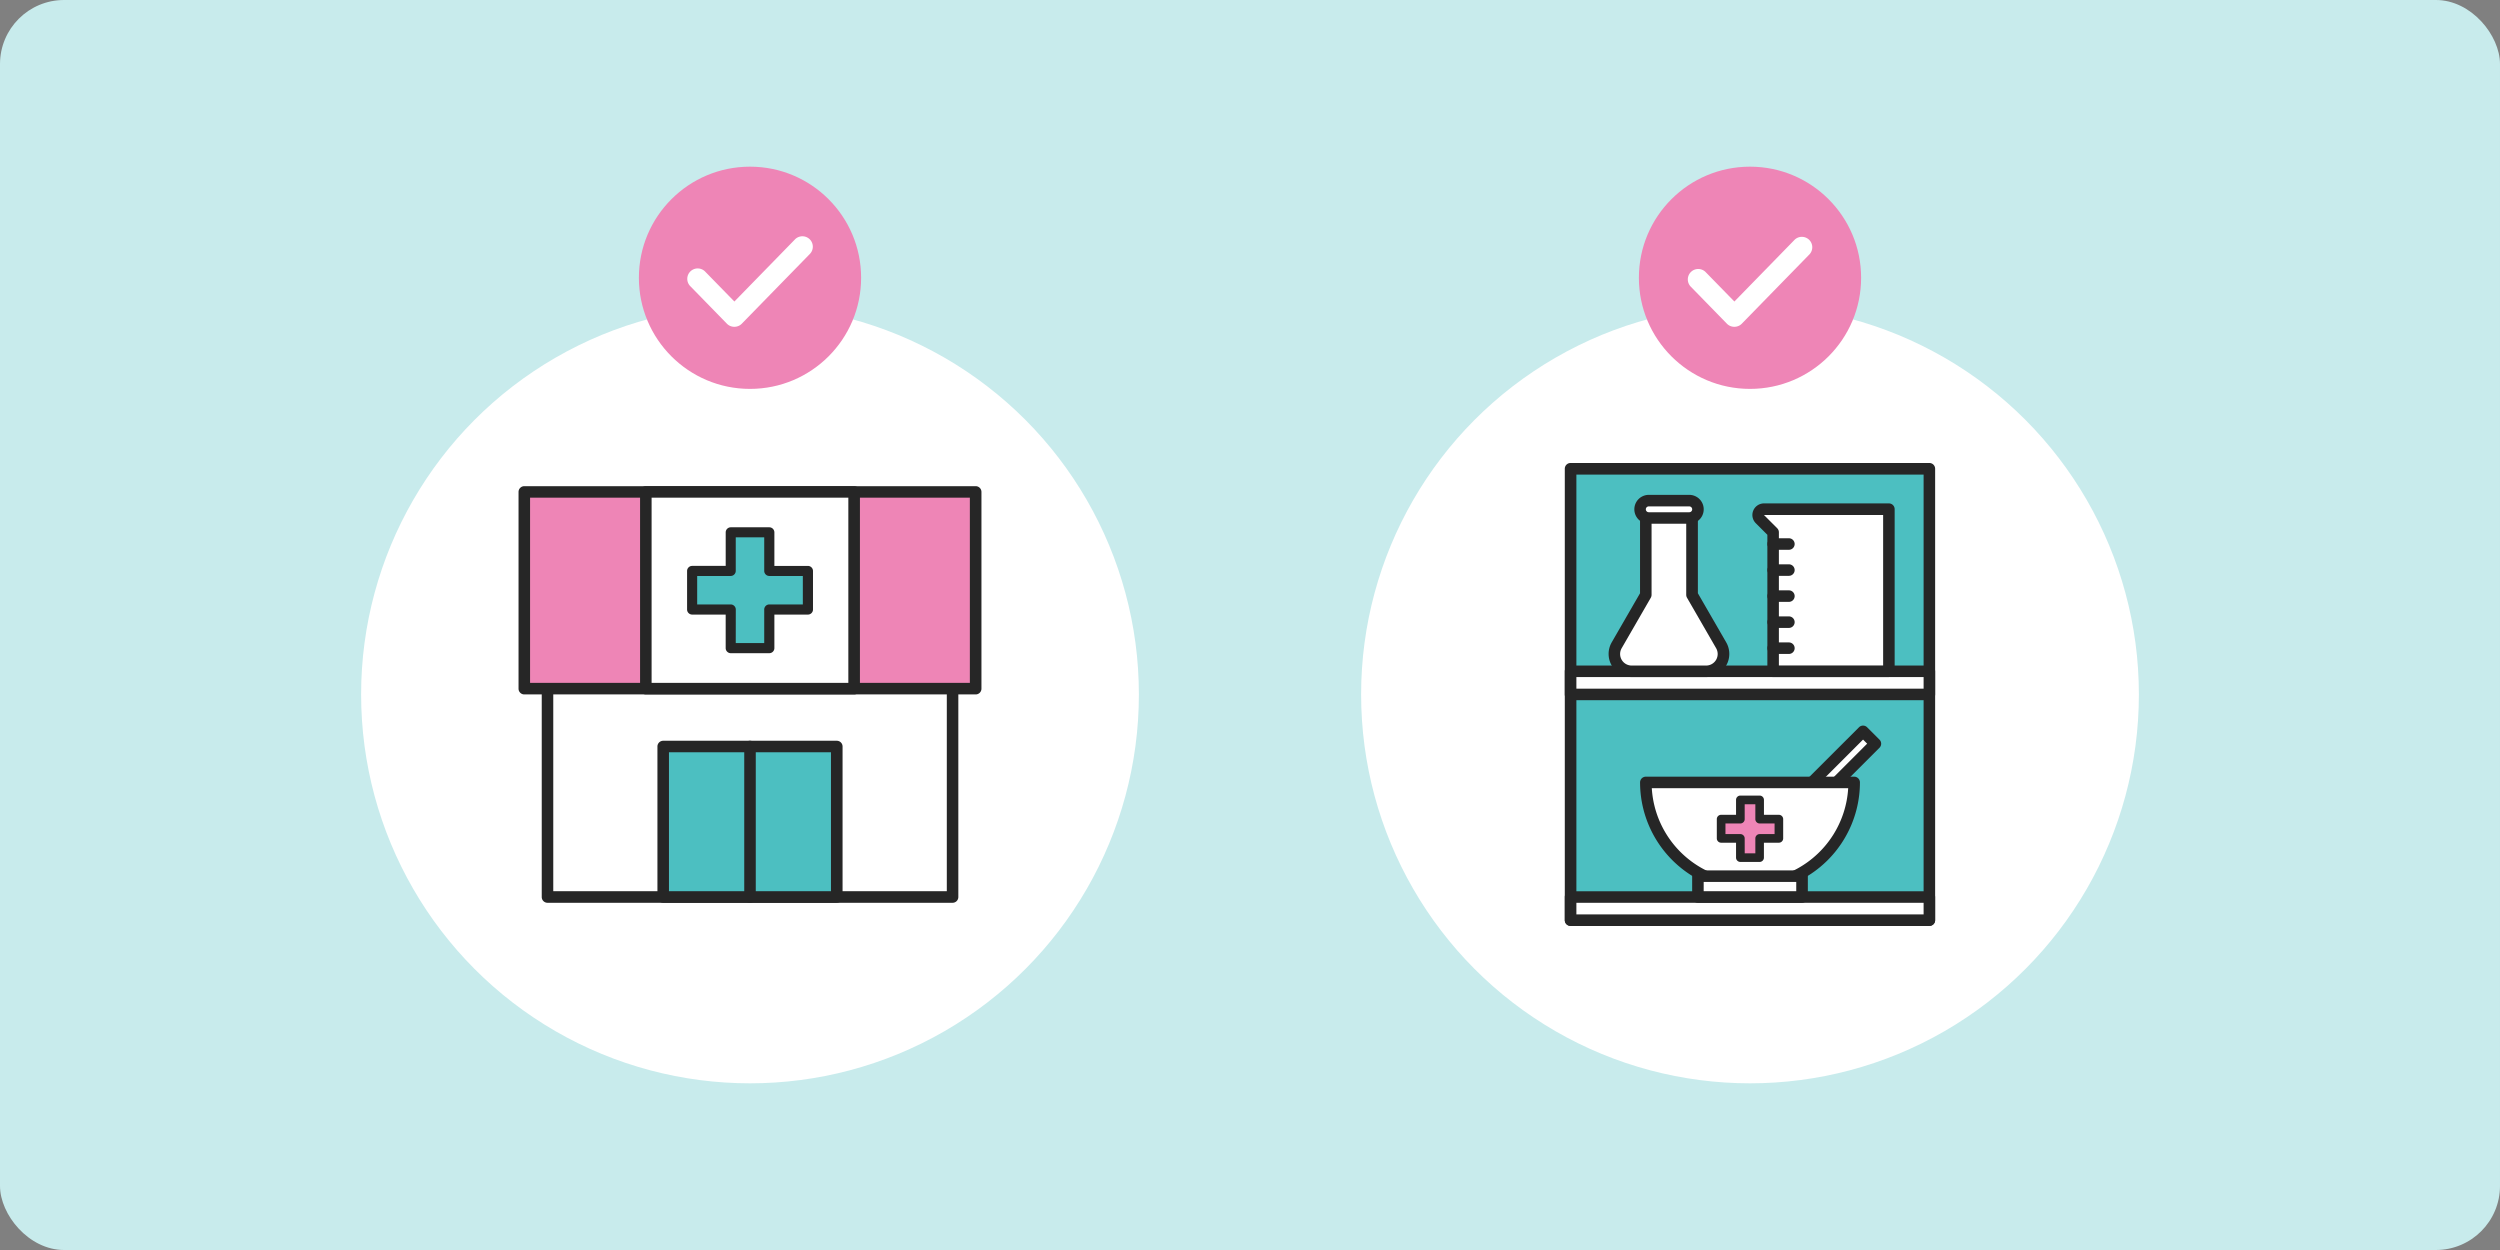 <svg xmlns="http://www.w3.org/2000/svg" width="312" height="156" viewBox="0 0 312 156">
  <rect x="0" y="0" width="312" height="156" fill="#808080" stroke="none"/>
  <g id="グループ_78" data-name="グループ 78" transform="translate(-112 -672)">
    <rect id="長方形_55" data-name="長方形 55" width="312" height="156" rx="8" transform="translate(112 672)" fill="#c8ebec"/>
    <g id="about_02" transform="translate(112 672)">
      <g id="illust">
        <rect id="長方形_9254" data-name="長方形 9254" width="312" height="156" fill="none"/>
        <circle id="楕円形_3600" data-name="楕円形 3600" cx="48.533" cy="48.533" r="48.533" transform="translate(45.067 38.133)" fill="#fff"/>
        <rect id="長方形_9255" data-name="長方形 9255" width="69.333" height="69.333" transform="translate(58.933 52)" fill="none"/>
        <rect id="長方形_9256" data-name="長方形 9256" width="57.781" height="52" transform="translate(64.714 60.667)" fill="none"/>
        <rect id="長方形_9257" data-name="長方形 9257" width="50.553" height="43.333" transform="translate(68.319 68.614)" fill="#fff"/>
        <path id="パス_80523" data-name="パス 80523" d="M129.282,123.112H78.729a.718.718,0,0,1-.719-.719V79.059a.718.718,0,0,1,.719-.719h50.553a.718.718,0,0,1,.719.719v43.333A.718.718,0,0,1,129.282,123.112Zm-49.833-1.447h49.114V79.779H79.449Z" transform="translate(-10.401 -10.445)" fill="#262626"/>
        <rect id="長方形_9258" data-name="長方形 9258" width="56.333" height="24.553" transform="translate(65.433 61.386)" fill="#ee85b6"/>
        <path id="パス_80524" data-name="パス 80524" d="M131.723,96H75.389a.718.718,0,0,1-.719-.719V70.729a.718.718,0,0,1,.719-.719h56.333a.718.718,0,0,1,.719.719V95.282A.718.718,0,0,1,131.723,96ZM76.109,94.554h54.886V71.44H76.109Z" transform="translate(-9.956 -9.335)" fill="#262626"/>
        <rect id="長方形_9259" data-name="長方形 9259" width="21.667" height="18.781" transform="translate(82.767 93.167)" fill="#4cbfc1"/>
        <path id="パス_80525" data-name="パス 80525" d="M117.056,126.889H95.389a.718.718,0,0,1-.719-.719V107.389a.718.718,0,0,1,.719-.719h21.667a.718.718,0,0,1,.719.719V126.17A.718.718,0,0,1,117.056,126.889Zm-20.947-1.447h20.219V108.109H96.109Z" transform="translate(-12.623 -14.223)" fill="#262626"/>
        <path id="パス_80526" data-name="パス 80526" d="M107.889,126.889a.718.718,0,0,1-.719-.719V107.389a.719.719,0,0,1,1.439,0V126.17A.718.718,0,0,1,107.889,126.889Z" transform="translate(-14.289 -14.223)" fill="#262626"/>
        <rect id="長方形_9260" data-name="長方形 9260" width="26" height="24.553" transform="translate(80.6 61.386)" fill="#fff"/>
        <path id="パス_80527" data-name="パス 80527" d="M118.889,96h-26a.718.718,0,0,1-.719-.719V70.729a.718.718,0,0,1,.719-.719h26a.718.718,0,0,1,.719.719V95.282A.718.718,0,0,1,118.889,96ZM93.609,94.554h24.553V71.44H93.609Z" transform="translate(-12.289 -9.335)" fill="#262626"/>
        <path id="パス_80528" data-name="パス 80528" d="M114.109,81.48H109.3V76.67H104.48v4.81H99.67V86.3h4.81v4.81H109.3V86.3h4.81Z" transform="translate(-13.289 -10.223)" fill="#4cbfc1"/>
        <path id="パス_80529" data-name="パス 80529" d="M109.2,91.643h-4.81a.636.636,0,0,1-.633-.633V86.824H99.573a.636.636,0,0,1-.633-.633v-4.81a.636.636,0,0,1,.633-.633h4.186V76.563a.636.636,0,0,1,.633-.633h4.81a.636.636,0,0,1,.633.633v4.186h4.186a.636.636,0,0,1,.633.633v4.81a.636.636,0,0,1-.633.633h-4.186V91.01A.636.636,0,0,1,109.2,91.643Zm-4.186-1.265h3.553V86.191a.636.636,0,0,1,.633-.633h4.186V82.005H109.2a.636.636,0,0,1-.633-.633V77.187h-3.553v4.186a.636.636,0,0,1-.633.633H100.2v3.553h4.186a.636.636,0,0,1,.633.633Z" transform="translate(-13.192 -10.124)" fill="#262626"/>
        <circle id="楕円形_3601" data-name="楕円形 3601" cx="48.533" cy="48.533" r="48.533" transform="translate(169.867 38.133)" fill="#fff"/>
        <rect id="長方形_9261" data-name="長方形 9261" width="69.333" height="69.333" transform="translate(183.733 52)" fill="none"/>
        <rect id="長方形_9262" data-name="長方形 9262" width="46.219" height="57.781" transform="translate(195.286 57.781)" fill="none"/>
        <rect id="長方形_9263" data-name="長方形 9263" width="44.781" height="56.333" transform="translate(196.014 58.5)" fill="#4cbfc1"/>
        <path id="パス_80530" data-name="パス 80530" d="M270.83,124.442H226.049a.718.718,0,0,1-.719-.719V67.389a.718.718,0,0,1,.719-.719H270.83a.718.718,0,0,1,.719.719v56.333A.718.718,0,0,1,270.83,124.442ZM226.777,123h43.333V68.117H226.777Z" transform="translate(-30.044 -8.889)" fill="#262626"/>
        <rect id="長方形_9264" data-name="長方形 9264" width="44.781" height="2.886" transform="translate(196.014 83.781)" fill="#fff"/>
        <path id="パス_80531" data-name="パス 80531" d="M270.83,100.165H226.049a.718.718,0,0,1-.719-.719V96.559a.718.718,0,0,1,.719-.719H270.83a.718.718,0,0,1,.719.719v2.886A.718.718,0,0,1,270.83,100.165Zm-44.053-1.439h43.333V97.279H226.777Z" transform="translate(-30.044 -12.779)" fill="#262626"/>
        <rect id="長方形_9265" data-name="長方形 9265" width="44.781" height="2.886" transform="translate(196.014 111.947)" fill="#fff"/>
        <path id="パス_80532" data-name="パス 80532" d="M270.83,132.665H226.049a.718.718,0,0,1-.719-.719v-2.886a.718.718,0,0,1,.719-.719H270.83a.718.718,0,0,1,.719.719v2.886A.718.718,0,0,1,270.83,132.665Zm-44.053-1.439h43.333v-1.447H226.777Z" transform="translate(-30.044 -17.112)" fill="#262626"/>
        <path id="パス_80533" data-name="パス 80533" d="M245.808,90.309l-3.631-6.292V73.34H236.4V84.017l-3.631,6.292a2.167,2.167,0,0,0,1.881,3.25h9.291a2.17,2.17,0,0,0,1.881-3.25Z" transform="translate(-30.996 -9.779)" fill="#fff"/>
        <path id="パス_80534" data-name="パス 80534" d="M243.815,94.167h-9.291a2.89,2.89,0,0,1-2.5-4.333l3.536-6.127V73.219a.718.718,0,0,1,.719-.719h5.781a.718.718,0,0,1,.719.719V83.706l3.536,6.127a2.89,2.89,0,0,1-2.5,4.333ZM237,73.947v9.958a.76.76,0,0,1-.1.364l-3.631,6.292a1.443,1.443,0,0,0,1.248,2.167h9.291a1.443,1.443,0,0,0,1.248-2.167h0l-3.631-6.292a.76.76,0,0,1-.1-.364V73.947Z" transform="translate(-30.884 -9.667)" fill="#262626"/>
        <rect id="長方形_9266" data-name="長方形 9266" width="7.219" height="2.167" rx="1.083" transform="translate(204.681 62.469)" fill="#fff"/>
        <path id="パス_80535" data-name="パス 80535" d="M242.2,74.865h-5.053a1.8,1.8,0,1,1,0-3.605H242.2a1.8,1.8,0,1,1,0,3.605ZM237.143,72.7a.364.364,0,1,0,0,.728H242.2a.364.364,0,1,0,0-.728Z" transform="translate(-31.379 -9.501)" fill="#262626"/>
        <path id="パス_80536" data-name="パス 80536" d="M253.388,74.571l1.655,1.655V93.559H269.49V73.34H253.9A.723.723,0,0,0,253.388,74.571Z" transform="translate(-33.757 -9.779)" fill="#fff"/>
        <path id="パス_80537" data-name="パス 80537" d="M269.379,94.165H254.931a.718.718,0,0,1-.719-.719V76.407l-1.447-1.447a1.448,1.448,0,0,1,1.023-2.47h15.591a.718.718,0,0,1,.719.719V93.429a.718.718,0,0,1-.719.719ZM255.66,92.718h13V73.937H253.787l1.655,1.655a.714.714,0,0,1,.208.511V92.718Z" transform="translate(-33.645 -9.665)" fill="#262626"/>
        <path id="パス_80538" data-name="パス 80538" d="M257.188,78.949h-1.959a.719.719,0,1,1,0-1.439h1.959a.719.719,0,0,1,0,1.439Z" transform="translate(-33.935 -10.335)" fill="#262626"/>
        <path id="パス_80539" data-name="パス 80539" d="M257.188,82.7h-1.959a.719.719,0,1,1,0-1.439h1.959a.719.719,0,0,1,0,1.439Z" transform="translate(-33.935 -10.835)" fill="#262626"/>
        <path id="パス_80540" data-name="パス 80540" d="M257.188,86.449h-1.959a.719.719,0,1,1,0-1.439h1.959a.719.719,0,0,1,0,1.439Z" transform="translate(-33.935 -11.335)" fill="#262626"/>
        <path id="パス_80541" data-name="パス 80541" d="M257.188,90.2h-1.959a.719.719,0,1,1,0-1.439h1.959a.719.719,0,0,1,0,1.439Z" transform="translate(-33.935 -11.835)" fill="#262626"/>
        <path id="パス_80542" data-name="パス 80542" d="M257.188,93.949h-1.959a.719.719,0,1,1,0-1.439h1.959a.719.719,0,0,1,0,1.439Z" transform="translate(-33.935 -12.335)" fill="#262626"/>
        <rect id="長方形_9267" data-name="長方形 9267" width="2.167" height="20.193" transform="translate(232.502 91.277) rotate(45)" fill="#fff"/>
        <path id="パス_80543" data-name="パス 80543" d="M253.222,121.744a.729.729,0,0,1-.511-.208L251.177,120a.717.717,0,0,1,0-1.023L265.46,104.7a.717.717,0,0,1,1.023,0l1.534,1.534a.717.717,0,0,1,0,1.023l-14.283,14.283A.729.729,0,0,1,253.222,121.744Zm-.511-2.253.511.511,13.26-13.26-.511-.511Z" transform="translate(-33.462 -13.931)" fill="#262626"/>
        <path id="パス_80544" data-name="パス 80544" d="M250,125.67a13,13,0,0,0,13-13H237A13,13,0,0,0,250,125.67Z" transform="translate(-31.6 -15.023)" fill="#fff"/>
        <path id="パス_80545" data-name="パス 80545" d="M249.889,126.279a13.733,13.733,0,0,1-13.719-13.719.718.718,0,0,1,.719-.719h26a.718.718,0,0,1,.719.719,13.733,13.733,0,0,1-13.719,13.719Zm-12.255-13a12.276,12.276,0,0,0,24.509,0H237.626Z" transform="translate(-31.489 -14.912)" fill="#262626"/>
        <path id="パス_80546" data-name="パス 80546" d="M255.058,117.571h-2.409v-2.4h-2.409v2.4H247.83v2.409h2.409v2.409h2.409V119.98h2.409Z" transform="translate(-33.044 -15.356)" fill="#ee85b6"/>
        <path id="パス_80547" data-name="パス 80547" d="M252.567,122.845h-2.409a.54.54,0,0,1-.537-.537v-1.863h-1.863a.54.54,0,0,1-.537-.537V117.5a.54.54,0,0,1,.537-.537h1.863V115.1a.54.54,0,0,1,.537-.537h2.409a.54.54,0,0,1,.537.537v1.863h1.863a.54.54,0,0,1,.537.537v2.409a.54.54,0,0,1-.537.537H253.1v1.863a.54.54,0,0,1-.537.537Zm-1.863-1.075h1.326v-1.863a.54.54,0,0,1,.537-.537h1.863v-1.326h-1.863a.54.54,0,0,1-.537-.537v-1.863H250.7v1.863a.54.54,0,0,1-.537.537H248.3v1.326h1.863a.54.54,0,0,1,.537.537Z" transform="translate(-32.963 -15.275)" fill="#262626"/>
        <rect id="長方形_9268" data-name="長方形 9268" width="13" height="2.6" transform="translate(211.9 109.347)" fill="#fff"/>
        <path id="パス_80548" data-name="パス 80548" d="M257.389,129.379h-13a.718.718,0,0,1-.719-.719v-2.6a.718.718,0,0,1,.719-.719h13a.718.718,0,0,1,.719.719v2.6A.718.718,0,0,1,257.389,129.379Zm-12.281-1.447h11.553v-1.153H245.109Z" transform="translate(-32.489 -16.712)" fill="#262626"/>
        <circle id="楕円形_3602" data-name="楕円形 3602" cx="13.867" cy="13.867" r="13.867" transform="translate(79.733 20.8)" fill="#ee85b6"/>
        <path id="パス_80549" data-name="パス 80549" d="M104.842,45.328h0a1.291,1.291,0,0,1-.927-.39l-4.541-4.654a1.3,1.3,0,1,1,1.863-1.811l3.614,3.7,7.523-7.713a1.3,1.3,0,1,1,1.863,1.811l-8.459,8.667a1.291,1.291,0,0,1-.927.39Z" transform="translate(-13.2 -4.543)" fill="#fff"/>
        <circle id="楕円形_3603" data-name="楕円形 3603" cx="13.867" cy="13.867" r="13.867" transform="translate(204.533 20.8)" fill="#ee85b6"/>
        <path id="パス_80550" data-name="パス 80550" d="M248.842,45.328h0a1.291,1.291,0,0,1-.927-.39l-4.541-4.654a1.3,1.3,0,0,1,1.863-1.811l3.614,3.7,7.523-7.713a1.3,1.3,0,0,1,1.863,1.811l-8.459,8.667a1.291,1.291,0,0,1-.927.39Z" transform="translate(-32.4 -4.543)" fill="#fff"/>
      </g>
    </g>
  </g>
</svg>
